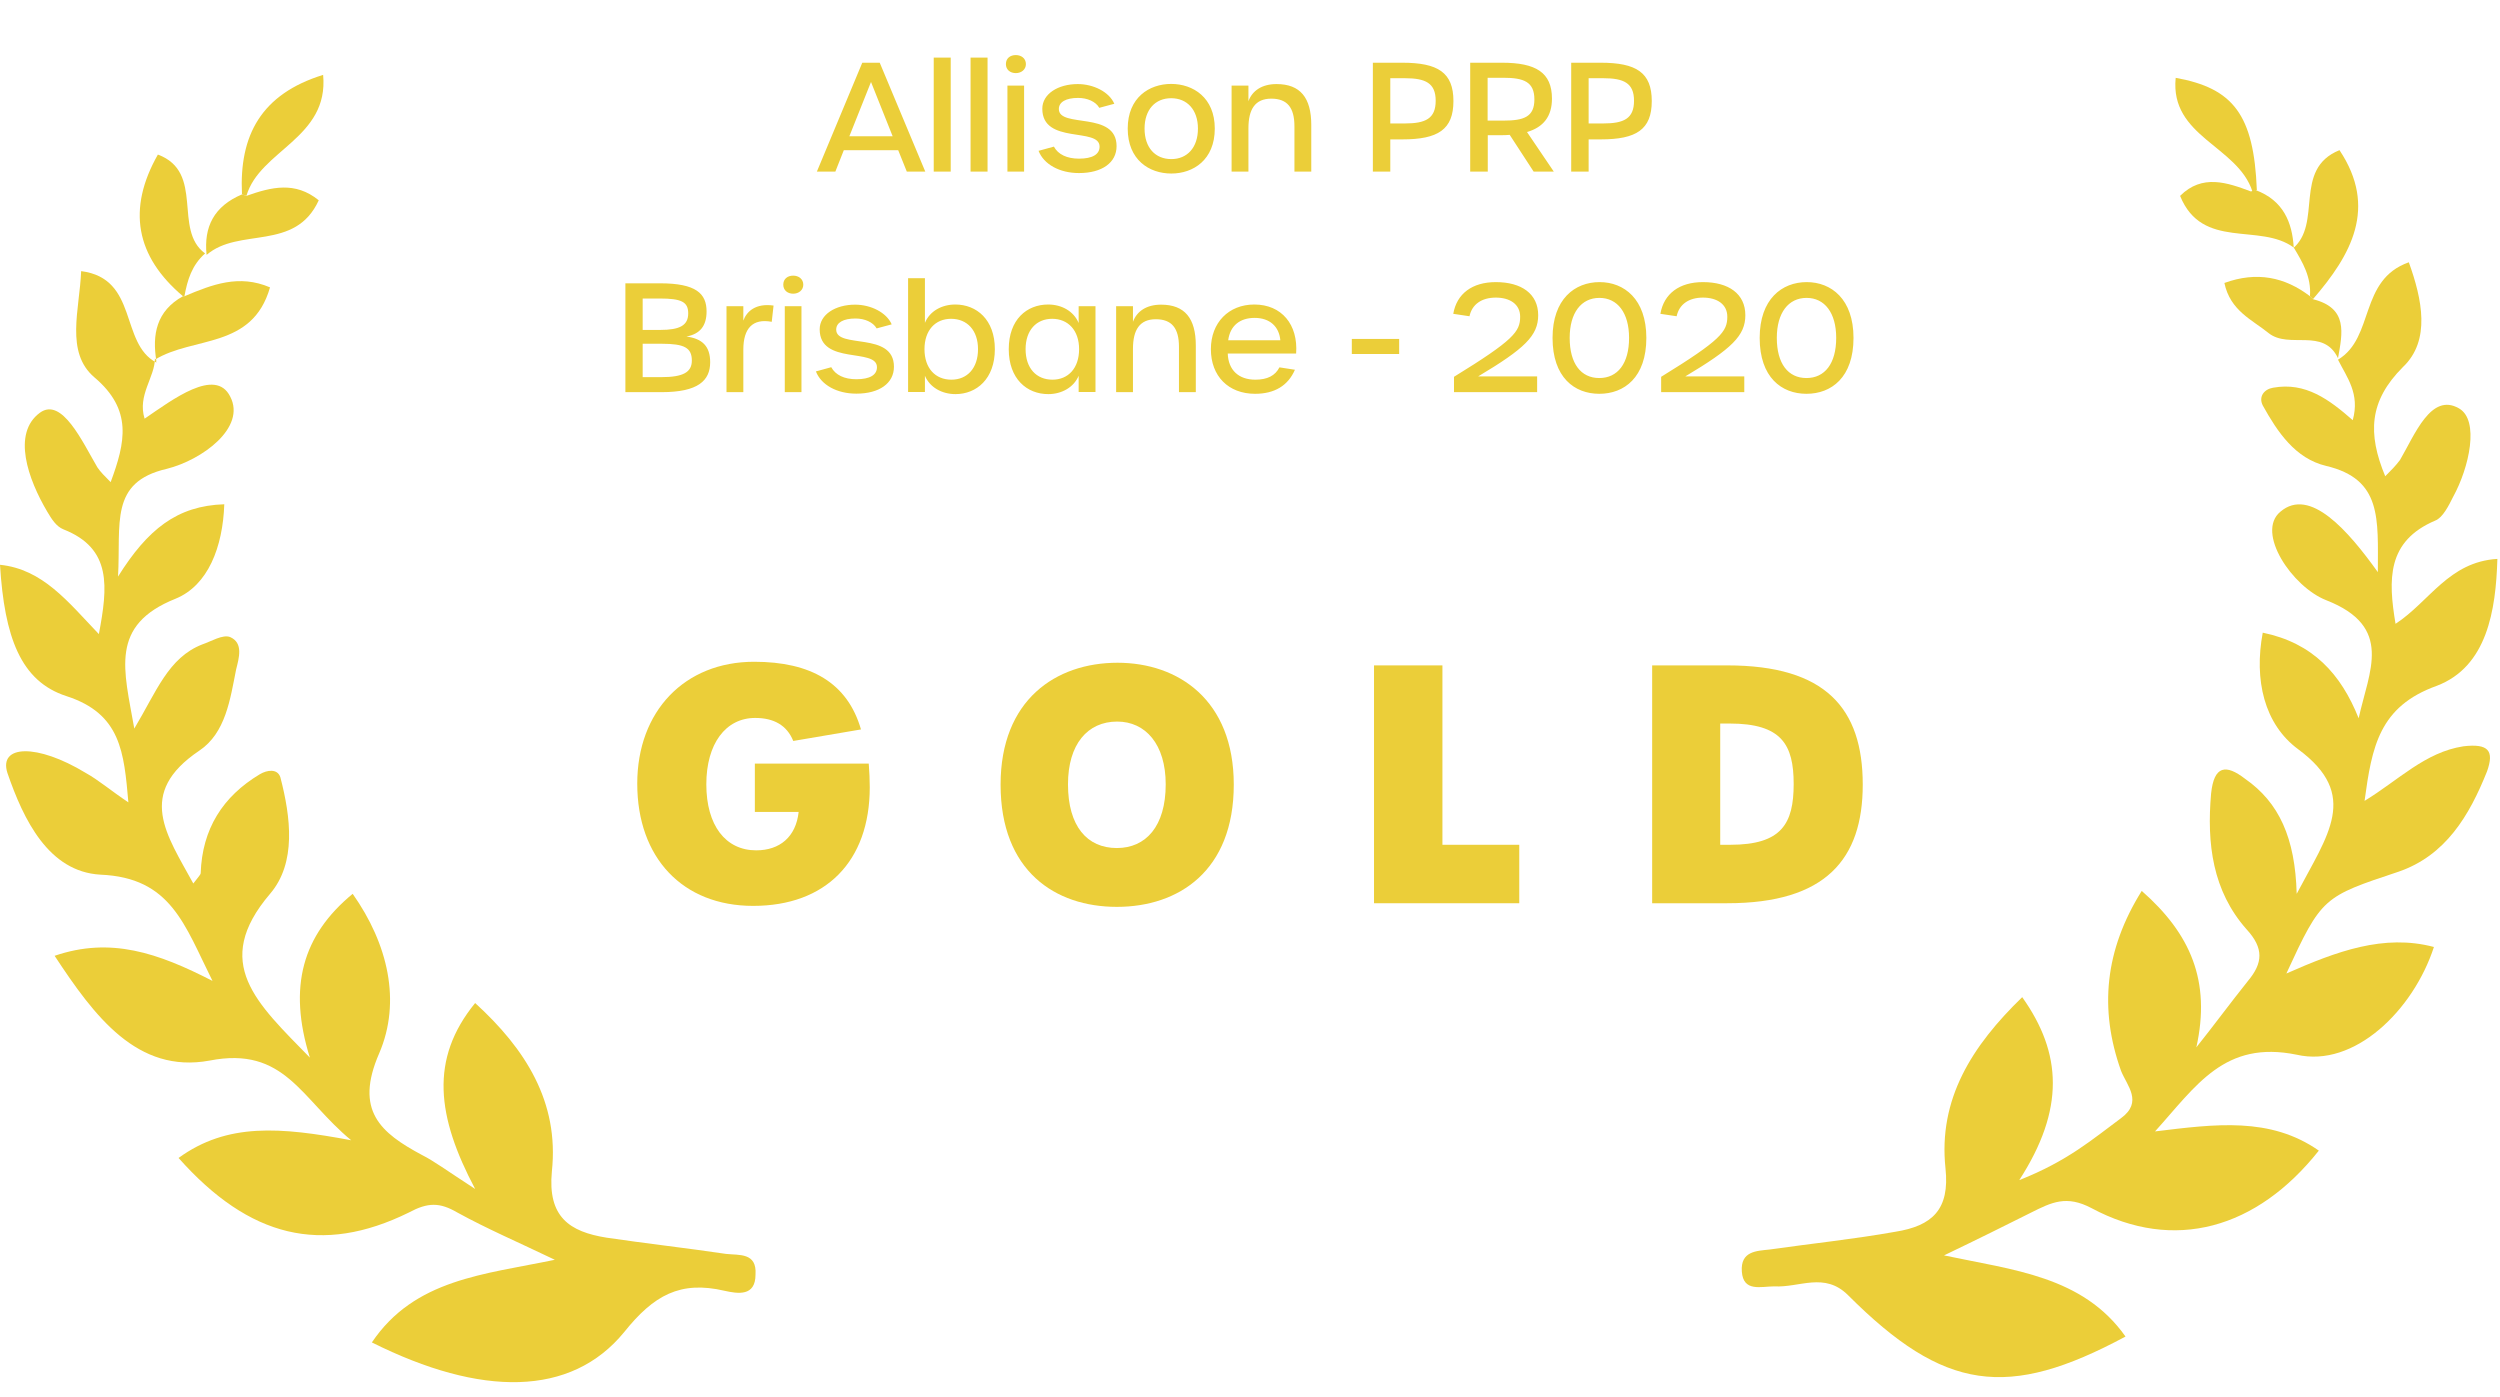 <?xml version="1.0" encoding="UTF-8"?> <svg xmlns="http://www.w3.org/2000/svg" width="102" height="57" viewBox="0 0 102 57" fill="none"><path d="M7.465 12.086H7.525C8.669 11.604 9.753 11.183 11.017 11.725C10.295 14.253 7.886 13.711 6.321 14.675L6.381 14.735C6.201 13.651 6.381 12.688 7.465 12.086Z" fill="#EBCE39"></path><path d="M6.322 14.614C6.322 15.397 5.599 16.119 5.9 17.082C7.044 16.3 8.79 14.975 9.392 16.179C10.054 17.444 8.248 18.768 6.803 19.129C4.455 19.671 4.937 21.357 4.816 23.524C6.021 21.598 7.225 20.634 9.151 20.574C9.091 22.32 8.489 23.886 7.164 24.427C4.455 25.511 5.057 27.317 5.479 29.726C6.382 28.22 6.863 26.836 8.248 26.294C8.609 26.173 9.091 25.872 9.392 25.993C9.934 26.234 9.753 26.836 9.633 27.317C9.392 28.521 9.211 29.906 8.128 30.629C5.539 32.374 6.803 34.06 7.887 36.047C8.068 35.806 8.188 35.686 8.188 35.626C8.248 33.819 9.091 32.495 10.596 31.592C10.897 31.411 11.319 31.351 11.439 31.712C11.861 33.338 12.101 35.204 11.018 36.468C8.609 39.298 10.476 40.924 12.643 43.151C11.74 40.261 12.342 38.154 14.389 36.468C15.834 38.516 16.376 40.864 15.473 42.971C14.449 45.319 15.533 46.222 17.219 47.125C17.7 47.366 18.182 47.727 19.386 48.51C17.821 45.559 17.52 43.212 19.386 40.924C21.433 42.79 22.818 44.958 22.517 47.787C22.336 49.654 23.239 50.255 24.744 50.496C26.37 50.737 27.996 50.918 29.621 51.159C30.163 51.219 30.885 51.098 30.825 52.002C30.825 52.905 30.103 52.784 29.561 52.664C27.755 52.242 26.671 52.844 25.467 54.349C23.299 56.999 19.627 56.999 15.172 54.771C16.918 52.182 19.747 52.002 22.637 51.399C21.132 50.677 19.868 50.135 18.664 49.473C17.941 49.051 17.46 49.051 16.677 49.473C13.125 51.219 10.175 50.496 7.285 47.245C9.272 45.8 11.439 45.981 14.329 46.523C12.282 44.837 11.62 42.67 8.549 43.272C5.599 43.814 3.853 41.465 2.228 38.997C4.515 38.214 6.442 38.877 8.67 40.021C7.526 37.733 6.984 35.806 4.094 35.686C1.987 35.565 0.963 33.458 0.301 31.532C-0.06 30.388 1.505 30.328 3.492 31.532C4.034 31.833 4.515 32.254 5.238 32.736C5.057 30.689 4.937 29.123 2.709 28.401C0.843 27.799 0.181 25.993 0 23.043C1.746 23.223 2.769 24.548 4.034 25.872C4.395 23.946 4.576 22.38 2.589 21.598C2.288 21.477 2.107 21.176 1.927 20.875C1.144 19.551 0.482 17.684 1.626 16.841C2.529 16.179 3.372 18.046 3.974 19.069C4.094 19.25 4.275 19.43 4.515 19.671C5.117 18.046 5.418 16.721 3.853 15.397C2.649 14.373 3.251 12.627 3.311 11.062C5.659 11.363 4.877 14.012 6.382 14.794C6.382 14.734 6.322 14.614 6.322 14.614Z" fill="#EBCE39"></path><path d="M8.368 10.34C7.826 10.821 7.646 11.423 7.525 12.086H7.465C5.539 10.46 5.177 8.534 6.442 6.306C8.368 7.028 7.044 9.376 8.368 10.34Z" fill="#EBCE39"></path><path d="M8.429 10.4C8.309 9.256 8.73 8.413 9.874 7.931L10.055 7.991C11.078 7.63 12.041 7.389 13.005 8.172C12.041 10.279 9.754 9.256 8.429 10.4C8.369 10.339 8.429 10.4 8.429 10.4Z" fill="#EBCE39"></path><path d="M10.054 7.992L9.873 7.931C9.753 5.523 10.656 3.837 13.184 3.055C13.425 5.644 10.595 6.125 10.054 7.992Z" fill="#EBCE39"></path><path d="M95.39 14.675C96.895 13.772 96.233 11.424 98.28 10.701C98.822 12.206 99.183 13.892 98.039 14.976C96.655 16.361 96.594 17.685 97.317 19.431C97.558 19.19 97.738 19.01 97.919 18.769C98.521 17.745 99.183 15.999 100.327 16.662C101.17 17.143 100.749 19.07 100.086 20.274C99.906 20.635 99.665 21.117 99.364 21.237C97.377 22.08 97.437 23.645 97.738 25.452C99.123 24.549 99.906 22.923 101.893 22.803C101.832 24.91 101.471 27.198 99.424 27.98C97.076 28.823 96.775 30.449 96.474 32.676C97.859 31.833 98.942 30.689 100.508 30.449C101.531 30.328 101.772 30.629 101.471 31.472C100.749 33.278 99.785 34.904 97.859 35.566C94.788 36.59 94.728 36.59 93.283 39.72C95.33 38.817 97.257 38.095 99.304 38.637C98.461 41.225 96.053 43.574 93.705 43.032C90.754 42.43 89.611 44.296 87.925 46.162C90.393 45.861 92.621 45.56 94.608 46.945C92.079 50.136 88.707 51.099 85.336 49.293C84.312 48.751 83.71 49.052 82.868 49.474C81.784 50.016 80.7 50.557 79.316 51.22C82.145 51.822 84.975 52.062 86.721 54.531C81.904 57.12 79.316 56.758 75.402 52.845C74.439 51.882 73.415 52.544 72.392 52.484C71.85 52.484 71.127 52.725 71.067 51.882C71.007 51.039 71.669 51.039 72.211 50.979C73.897 50.738 75.643 50.557 77.329 50.256C78.834 50.016 79.556 49.353 79.376 47.667C79.075 44.838 80.459 42.67 82.506 40.684C84.132 42.971 84.252 45.259 82.386 48.149C84.373 47.366 85.396 46.463 86.54 45.62C87.443 44.958 86.781 44.296 86.54 43.694C85.637 41.165 85.878 38.757 87.383 36.349C89.37 38.095 90.213 40.021 89.611 42.731C90.333 41.828 90.995 40.924 91.718 40.021C92.32 39.299 92.38 38.697 91.658 37.914C90.273 36.349 90.032 34.422 90.213 32.375C90.333 31.231 90.815 31.171 91.597 31.773C92.982 32.736 93.644 34.181 93.705 36.469C94.969 34.061 96.293 32.435 93.765 30.569C92.38 29.546 91.959 27.739 92.32 25.813C94.367 26.234 95.511 27.499 96.233 29.305C96.655 27.378 97.678 25.572 94.909 24.488C93.524 23.947 92.019 21.719 93.042 20.876C94.246 19.852 95.812 21.659 97.016 23.344C97.016 21.177 97.197 19.552 94.909 19.01C93.644 18.709 92.922 17.625 92.32 16.541C92.139 16.18 92.38 15.879 92.741 15.819C94.066 15.578 95.029 16.3 95.992 17.143C96.293 16.06 95.751 15.397 95.39 14.675C95.451 14.615 95.39 14.675 95.39 14.675Z" fill="#EBCE39"></path><path d="M94.246 12.086C94.307 11.303 93.945 10.701 93.584 10.099L93.524 10.159C94.788 9.136 93.524 6.908 95.451 6.126C97.016 8.474 95.932 10.4 94.367 12.207L94.246 12.086Z" fill="#EBCE39"></path><path d="M94.247 12.086L94.367 12.207C95.812 12.568 95.571 13.592 95.391 14.615C95.391 14.615 95.451 14.555 95.391 14.615C94.789 13.351 93.404 14.254 92.561 13.592C91.899 13.05 90.996 12.688 90.755 11.545C92.079 11.063 93.223 11.304 94.247 12.086Z" fill="#EBCE39"></path><path d="M93.584 10.1C92.199 9.076 89.851 10.22 88.948 7.992C89.851 7.089 90.875 7.45 91.838 7.812L92.019 7.751C93.162 8.173 93.524 9.076 93.584 10.1C93.524 10.16 93.584 10.1 93.584 10.1Z" fill="#EBCE39"></path><path d="M92.079 7.751L91.899 7.812C91.297 5.945 88.527 5.584 88.768 3.176C91.116 3.597 91.959 4.681 92.079 7.751Z" fill="#EBCE39"></path><path d="M30.729 36.96C33.685 36.96 35.486 35.15 35.486 32.121C35.486 31.812 35.472 31.504 35.445 31.155H30.798V33.126H32.585C32.475 34.145 31.815 34.694 30.853 34.694C29.602 34.694 28.818 33.676 28.818 32C28.818 30.351 29.602 29.292 30.812 29.292C31.568 29.292 32.104 29.587 32.365 30.231L35.128 29.761C34.578 27.858 33.08 27 30.77 27C27.938 27 26 29.011 26 31.973C26 35.003 27.856 36.96 30.729 36.96Z" fill="#EBCE39"></path><path d="M45.567 37C48.083 37 50.338 35.539 50.338 32.013C50.338 28.555 48.069 27.04 45.595 27.04C43.079 27.04 40.824 28.555 40.824 32.013C40.824 35.539 43.051 37 45.567 37ZM45.567 34.6C44.358 34.6 43.574 33.716 43.574 32C43.574 30.365 44.371 29.44 45.581 29.44C46.736 29.44 47.561 30.365 47.561 32C47.561 33.716 46.75 34.6 45.567 34.6Z" fill="#EBCE39"></path><path d="M56.06 36.852H61.986V34.467H58.851V27.148H56.06V36.852Z" fill="#EBCE39"></path><path d="M67.408 36.852H70.473C74.488 36.852 76 35.056 76 32.013C76 28.904 74.488 27.148 70.473 27.148H67.408V36.852ZM70.185 34.467V29.52H70.57C72.687 29.52 73.182 30.378 73.182 31.987C73.182 33.609 72.687 34.467 70.597 34.467H70.185Z" fill="#EBCE39"></path><path d="M36.997 7H37.751L35.893 2.559H35.181L33.329 7H34.083L34.427 6.129H36.647L36.997 7ZM34.654 5.559L35.537 3.344L36.42 5.559H34.654ZM38.096 7H38.789V2.351H38.096V7ZM39.599 7H40.292V2.351H39.599V7ZM41.446 2.983C41.667 2.983 41.857 2.841 41.857 2.615C41.857 2.381 41.667 2.247 41.446 2.247C41.213 2.247 41.041 2.381 41.041 2.615C41.041 2.841 41.213 2.983 41.446 2.983ZM41.103 7H41.783V3.492H41.103V7ZM44.023 7.061C44.961 7.061 45.556 6.638 45.556 5.963C45.556 4.51 43.201 5.246 43.201 4.448C43.201 4.16 43.495 3.995 43.986 3.995C44.36 3.995 44.704 4.142 44.851 4.399L45.464 4.234C45.256 3.749 44.612 3.43 43.974 3.43C43.164 3.43 42.526 3.835 42.526 4.436C42.526 5.908 44.863 5.178 44.863 5.982C44.863 6.301 44.569 6.473 44.023 6.473C43.532 6.473 43.17 6.301 42.999 5.982L42.373 6.154C42.588 6.706 43.232 7.061 44.023 7.061ZM47.79 7.08C48.685 7.08 49.563 6.522 49.563 5.246C49.563 3.982 48.679 3.424 47.784 3.424C46.888 3.424 46.011 3.982 46.011 5.246C46.011 6.522 46.888 7.08 47.79 7.08ZM47.79 6.491C47.134 6.491 46.698 6.025 46.698 5.246C46.698 4.473 47.134 4.007 47.784 4.007C48.434 4.007 48.876 4.479 48.876 5.246C48.876 6.019 48.44 6.491 47.79 6.491ZM50.249 7H50.936V5.234C50.936 4.461 51.206 4.025 51.868 4.025C52.518 4.025 52.813 4.387 52.813 5.154V7H53.5V5.099C53.5 3.988 53.052 3.43 52.083 3.43C51.494 3.43 51.095 3.694 50.936 4.13V3.492H50.249V7ZM56.013 7H56.724V5.687H57.221C58.668 5.687 59.3 5.289 59.3 4.123C59.3 2.958 58.668 2.559 57.215 2.559H56.013V7ZM56.724 5.037V3.191H57.319C58.159 3.191 58.576 3.387 58.576 4.111C58.576 4.841 58.159 5.037 57.319 5.037H56.724ZM63.394 7L62.302 5.387C62.971 5.191 63.32 4.749 63.32 4.025C63.32 2.958 62.664 2.559 61.284 2.559H59.984V7H60.701V5.516H61.272C61.382 5.516 61.492 5.51 61.597 5.503L62.572 7H63.394ZM60.695 4.921V3.173H61.339C62.179 3.173 62.603 3.344 62.603 4.056C62.603 4.767 62.179 4.921 61.339 4.921H60.695ZM64.105 7H64.816V5.687H65.313C66.76 5.687 67.392 5.289 67.392 4.123C67.392 2.958 66.76 2.559 65.307 2.559H64.105V7ZM64.816 5.037V3.191H65.411C66.251 3.191 66.668 3.387 66.668 4.111C66.668 4.841 66.251 5.037 65.411 5.037H64.816ZM25.516 16H26.994C28.484 16 28.975 15.528 28.975 14.779C28.975 14.129 28.656 13.816 28.006 13.731C28.564 13.626 28.828 13.295 28.828 12.706C28.828 11.976 28.398 11.559 26.926 11.559H25.516V16ZM26.221 13.461V12.179H26.914C27.81 12.179 28.079 12.32 28.079 12.786C28.079 13.277 27.736 13.461 26.933 13.461H26.221ZM26.221 15.387V14.025H27C27.926 14.025 28.227 14.191 28.227 14.712C28.227 15.184 27.877 15.387 26.988 15.387H26.221ZM29.641 16H30.328V14.264C30.328 13.405 30.702 12.982 31.487 13.13L31.561 12.467C30.831 12.363 30.463 12.706 30.328 13.081V12.492H29.641V16ZM32.363 11.983C32.583 11.983 32.774 11.841 32.774 11.615C32.774 11.382 32.583 11.246 32.363 11.246C32.13 11.246 31.958 11.382 31.958 11.615C31.958 11.841 32.13 11.983 32.363 11.983ZM32.019 16H32.7V12.492H32.019V16ZM34.939 16.061C35.878 16.061 36.473 15.638 36.473 14.963C36.473 13.51 34.117 14.246 34.117 13.448C34.117 13.16 34.412 12.995 34.903 12.995C35.277 12.995 35.62 13.142 35.767 13.399L36.381 13.234C36.172 12.749 35.528 12.43 34.89 12.43C34.081 12.43 33.443 12.835 33.443 13.436C33.443 14.908 35.78 14.178 35.78 14.982C35.78 15.301 35.485 15.473 34.939 15.473C34.449 15.473 34.087 15.301 33.915 14.982L33.289 15.154C33.504 15.706 34.148 16.061 34.939 16.061ZM38.983 16.08C39.841 16.08 40.59 15.46 40.59 14.246C40.59 13.037 39.841 12.424 38.977 12.424C38.424 12.424 37.934 12.694 37.737 13.172V11.351H37.05V15.994H37.737V15.331C37.934 15.804 38.431 16.08 38.983 16.08ZM38.817 15.491C38.161 15.491 37.719 15.025 37.719 14.246C37.719 13.473 38.161 13.007 38.805 13.007C39.461 13.007 39.903 13.479 39.903 14.246C39.903 15.019 39.467 15.491 38.817 15.491ZM42.77 16.08C43.316 16.08 43.812 15.804 44.009 15.331V15.994H44.696V12.492H44.009V13.179C43.806 12.694 43.316 12.424 42.764 12.424C41.893 12.424 41.157 13.037 41.157 14.246C41.157 15.46 41.899 16.08 42.77 16.08ZM42.941 15.491C42.285 15.491 41.844 15.025 41.844 14.246C41.844 13.473 42.285 13.007 42.929 13.007C43.579 13.007 44.027 13.479 44.027 14.246C44.027 15.019 43.586 15.491 42.941 15.491ZM45.538 16H46.225V14.234C46.225 13.461 46.495 13.025 47.157 13.025C47.807 13.025 48.102 13.387 48.102 14.154V16H48.789V14.099C48.789 12.989 48.341 12.43 47.372 12.43C46.783 12.43 46.384 12.694 46.225 13.13V12.492H45.538V16ZM51.208 16.067C51.999 16.067 52.551 15.736 52.833 15.086L52.201 14.988C52.03 15.325 51.711 15.491 51.22 15.491C50.539 15.491 50.116 15.104 50.092 14.424H52.882C52.968 13.246 52.293 12.424 51.177 12.424C50.128 12.424 49.404 13.166 49.404 14.246C49.404 15.344 50.116 16.067 51.208 16.067ZM50.11 13.884C50.19 13.277 50.6 12.97 51.189 12.97C51.809 12.97 52.189 13.326 52.238 13.884H50.11ZM55.154 14.442H57.086V13.829H55.154V14.442ZM59.323 16H62.715V15.356H60.311C62.212 14.221 62.758 13.694 62.758 12.86C62.758 11.983 62.071 11.51 61.029 11.51C60.066 11.51 59.434 11.983 59.293 12.804L59.955 12.903C60.059 12.412 60.458 12.142 61.029 12.142C61.611 12.142 62.022 12.418 62.022 12.921C62.022 13.528 61.764 13.872 59.323 15.374V16ZM65.251 16.067C66.269 16.067 67.171 15.399 67.171 13.786C67.171 12.203 66.263 11.51 65.263 11.51C64.251 11.51 63.344 12.203 63.344 13.786C63.344 15.399 64.239 16.067 65.251 16.067ZM65.251 15.424C64.503 15.424 64.043 14.835 64.043 13.786C64.043 12.761 64.515 12.154 65.257 12.154C65.993 12.154 66.466 12.761 66.466 13.786C66.466 14.835 65.999 15.424 65.251 15.424ZM67.775 16H71.167V15.356H68.762C70.664 14.221 71.21 13.694 71.21 12.86C71.21 11.983 70.523 11.51 69.48 11.51C68.517 11.51 67.885 11.983 67.744 12.804L68.407 12.903C68.511 12.412 68.91 12.142 69.48 12.142C70.063 12.142 70.474 12.418 70.474 12.921C70.474 13.528 70.216 13.872 67.775 15.374V16ZM73.703 16.067C74.721 16.067 75.623 15.399 75.623 13.786C75.623 12.203 74.715 11.51 73.715 11.51C72.703 11.51 71.795 12.203 71.795 13.786C71.795 15.399 72.691 16.067 73.703 16.067ZM73.703 15.424C72.954 15.424 72.494 14.835 72.494 13.786C72.494 12.761 72.967 12.154 73.709 12.154C74.445 12.154 74.917 12.761 74.917 13.786C74.917 14.835 74.451 15.424 73.703 15.424Z" fill="#EBCE39"></path></svg> 